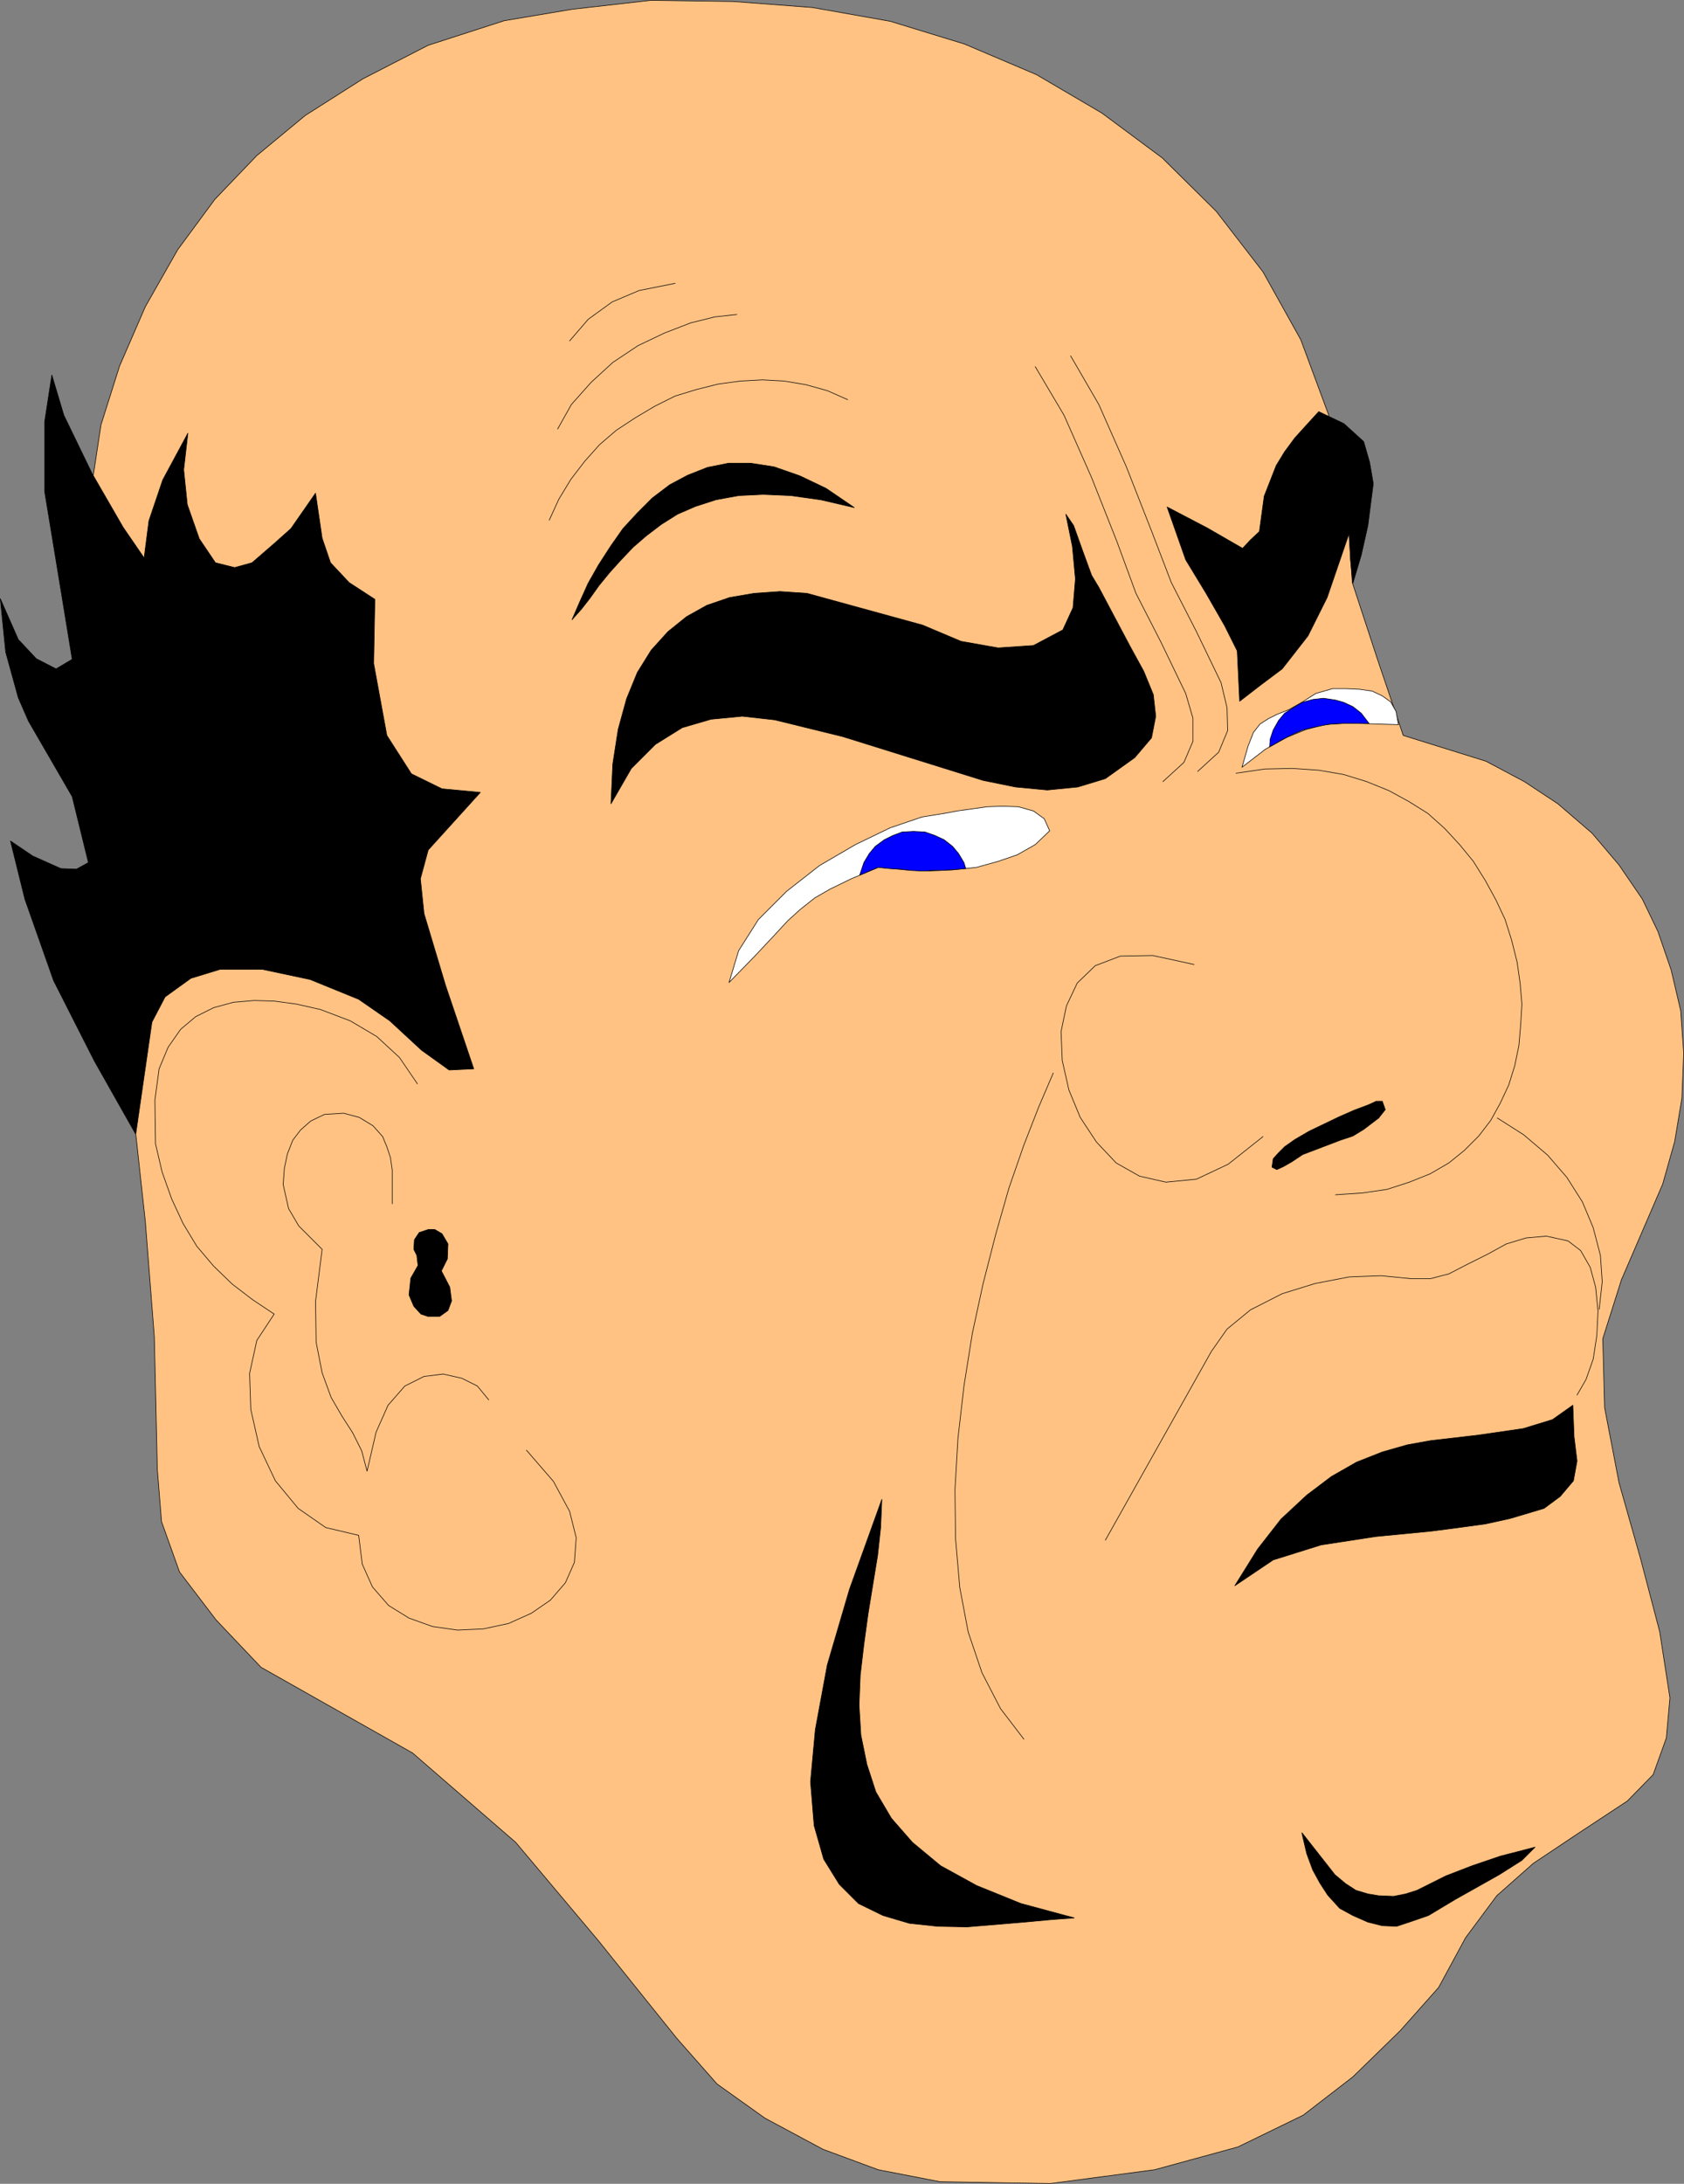 <?xml version="1.0" encoding="UTF-8" standalone="no"?>
<svg
   version="1.0"
   width="120.119mm"
   height="155.711mm"
   id="svg40"
   sodipodi:docname="Grouchy Man.wmf"
   xmlns:inkscape="http://www.inkscape.org/namespaces/inkscape"
   xmlns:sodipodi="http://sodipodi.sourceforge.net/DTD/sodipodi-0.dtd"
   xmlns="http://www.w3.org/2000/svg"
   xmlns:svg="http://www.w3.org/2000/svg">
  <rect width="100%" height="100%" fill="#808080" stroke="none"/>
  <sodipodi:namedview
     id="namedview40"
     pagecolor="#ffffff"
     bordercolor="#000000"
     borderopacity="0.25"
     inkscape:showpageshadow="2"
     inkscape:pageopacity="0.0"
     inkscape:pagecheckerboard="0"
     inkscape:deskcolor="#d1d1d1"
     inkscape:document-units="mm" />
  <defs
     id="defs1">
    <pattern
       id="WMFhbasepattern"
       patternUnits="userSpaceOnUse"
       width="6"
       height="6"
       x="0"
       y="0" />
  </defs>
  <path
     style="fill:#ffc283;fill-opacity:1;fill-rule:evenodd;stroke:none"
     d="M 30.616,250.87 24.962,215.159 21.892,180.093 22.377,146.321 27.224,114.487 32.232,98.651 39.179,82.654 47.904,67.303 57.921,53.729 69.23,41.933 82.317,31.106 97.827,21.249 115.437,12.2 135.956,5.575 l 18.257,-3.07 21.326,-2.424 22.134,0.323 21.326,1.616 21.003,3.717 20.034,6.14 19.388,8.241 17.61,10.342 16.318,12.119 14.541,14.382 12.602,16.321 10.179,18.26 7.432,20.037 4.847,21.815 1.616,23.592 6.786,20.684 6.947,20.522 22.296,6.948 10.34,5.494 9.048,5.979 9.209,7.918 7.27,8.564 6.301,9.211 4.201,8.726 3.554,10.342 2.585,10.988 0.808,11.473 -0.485,12.119 -1.939,11.635 -3.231,11.473 -11.148,25.855 -5.008,15.836 0.485,18.583 3.878,20.199 5.816,20.522 5.17,19.714 2.747,17.775 -0.969,10.827 -3.554,9.857 -6.947,7.11 -13.248,8.726 -12.117,8.08 -9.855,8.726 -8.401,11.311 -7.27,13.412 -10.34,11.635 -12.764,12.443 -13.41,10.342 -17.61,8.564 -22.457,6.14 -28.112,3.717 -29.728,-0.485 -16.641,-3.232 -14.864,-5.494 -15.672,-8.403 -12.925,-9.211 -10.825,-12.281 -21.165,-26.339 -22.296,-26.501 -27.789,-24.077 -40.876,-23.108 -12.117,-12.766 -9.855,-12.927 -4.847,-13.574 -1.131,-14.058 -0.808,-35.712 -2.423,-31.025 -3.716,-34.096 -4.847,-44.114 v 0 z"
     id="path1" />
  <path
     style="fill:none;stroke:#000000;stroke-width:0.162px;stroke-linecap:round;stroke-linejoin:round;stroke-miterlimit:4;stroke-dasharray:none;stroke-opacity:1"
     d="M 30.616,250.87 24.962,215.159 21.892,180.093 22.377,146.321 27.224,114.487 32.232,98.651 39.179,82.654 47.904,67.303 57.921,53.729 69.23,41.933 82.317,31.106 97.827,21.249 115.437,12.2 135.956,5.575 l 18.257,-3.07 21.326,-2.424 22.134,0.323 21.326,1.616 21.003,3.717 20.034,6.14 19.388,8.241 17.61,10.342 16.318,12.119 14.541,14.382 12.602,16.321 10.179,18.26 7.432,20.037 4.847,21.815 1.616,23.592 6.786,20.684 6.947,20.522 22.296,6.948 10.34,5.494 9.048,5.979 9.209,7.918 7.27,8.564 6.301,9.211 4.201,8.726 3.554,10.342 2.585,10.988 0.808,11.473 -0.485,12.119 -1.939,11.635 -3.231,11.473 -11.148,25.855 -5.008,15.836 0.485,18.583 3.878,20.199 5.816,20.522 5.17,19.714 2.747,17.775 -0.969,10.827 -3.554,9.857 -6.947,7.11 -13.248,8.726 -12.117,8.08 -9.855,8.726 -8.401,11.311 -7.27,13.412 -10.34,11.635 -12.764,12.443 -13.41,10.342 -17.61,8.564 -22.457,6.14 -28.112,3.717 -29.728,-0.485 -16.641,-3.232 -14.864,-5.494 -15.672,-8.403 -12.925,-9.211 -10.825,-12.281 -21.165,-26.339 -22.296,-26.501 -27.789,-24.077 -40.876,-23.108 -12.117,-12.766 -9.855,-12.927 -4.847,-13.574 -1.131,-14.058 -0.808,-35.712 -2.423,-31.025 -3.716,-34.096 -4.847,-44.114 v 0"
     id="path2" />
  <path
     style="fill:none;stroke:#000000;stroke-width:0.162px;stroke-linecap:round;stroke-linejoin:round;stroke-miterlimit:4;stroke-dasharray:none;stroke-opacity:1"
     d="m 333.226,208.372 7.755,-1.131 7.432,-0.162 7.109,0.485 6.624,1.131 6.301,1.939 5.978,2.424 5.332,2.909 5.17,3.232 4.524,4.04 4.039,4.363 3.716,4.525 3.231,5.171 2.908,5.333 2.423,5.171 1.777,5.656 1.454,5.817 0.808,5.656 0.485,5.656 -0.323,5.494 -0.485,5.656 -1.131,5.494 -1.616,5.171 -2.262,4.848 -2.585,4.686 -3.231,4.201 -3.878,3.878 -4.201,3.393 -5.008,2.909 -5.655,2.262 -5.978,1.939 -6.624,0.97 -7.27,0.485"
     id="path3" />
  <path
     style="fill:none;stroke:#000000;stroke-width:0.162px;stroke-linecap:round;stroke-linejoin:round;stroke-miterlimit:4;stroke-dasharray:none;stroke-opacity:1"
     d="m 321.916,259.919 -11.148,-2.424 -8.724,0.162 -6.786,2.585 -4.847,4.686 -2.908,6.14 -1.454,6.948 0.323,7.756 1.777,7.918 3.07,7.433 4.362,6.625 5.332,5.656 6.301,3.555 7.109,1.616 8.24,-0.808 8.563,-4.04 9.371,-7.433"
     id="path4" />
  <path
     style="fill:#000000;fill-opacity:1;fill-rule:evenodd;stroke:none"
     d="m 287.341,138.564 2.1,3.07 2.423,6.787 2.423,6.625 1.939,3.232 8.401,15.836 3.716,6.787 2.585,6.302 0.646,5.817 -1.131,5.817 -4.524,5.332 -7.917,5.656 -7.432,2.262 -8.24,0.808 -8.563,-0.808 -8.724,-1.778 -37.806,-11.796 -18.418,-4.525 -8.724,-0.97 -8.401,0.808 -7.755,2.262 -7.27,4.525 -6.463,6.464 -5.493,9.534 0.485,-10.665 1.454,-9.372 2.262,-8.241 2.908,-7.11 3.716,-5.979 4.524,-5.009 5.008,-4.04 5.493,-3.07 6.139,-2.101 6.624,-1.131 6.947,-0.485 7.27,0.485 31.182,8.564 10.34,4.363 10.017,1.778 9.532,-0.646 7.917,-4.201 2.747,-5.979 0.646,-7.756 -0.808,-8.726 -1.777,-8.726 z"
     id="path5" />
  <path
     style="fill:none;stroke:#000000;stroke-width:0.162px;stroke-linecap:round;stroke-linejoin:round;stroke-miterlimit:4;stroke-dasharray:none;stroke-opacity:1"
     d="m 287.341,138.564 2.1,3.07 2.423,6.787 2.423,6.625 1.939,3.232 8.401,15.836 3.716,6.787 2.585,6.302 0.646,5.817 -1.131,5.817 -4.524,5.332 -7.917,5.656 -7.432,2.262 -8.24,0.808 -8.563,-0.808 -8.724,-1.778 -37.806,-11.796 -18.418,-4.525 -8.724,-0.97 -8.401,0.808 -7.755,2.262 -7.27,4.525 -6.463,6.464 -5.493,9.534 0.485,-10.665 1.454,-9.372 2.262,-8.241 2.908,-7.11 3.716,-5.979 4.524,-5.009 5.008,-4.04 5.493,-3.07 6.139,-2.101 6.624,-1.131 6.947,-0.485 7.27,0.485 31.182,8.564 10.34,4.363 10.017,1.778 9.532,-0.646 7.917,-4.201 2.747,-5.979 0.646,-7.756 -0.808,-8.726 -1.777,-8.726 v 0"
     id="path6" />
  <path
     style="fill:#000000;fill-opacity:1;fill-rule:evenodd;stroke:none"
     d="m 314.646,136.625 5.008,14.22 5.493,9.049 5.008,8.726 3.393,6.787 0.646,13.574 5.655,-4.363 5.816,-4.363 6.947,-8.888 5.17,-10.342 5.978,-17.452 0.323,7.272 0.646,6.302 2.262,-7.595 1.777,-7.918 1.454,-11.311 -0.969,-5.656 -1.616,-5.656 -5.332,-4.848 -6.786,-3.232 -3.393,3.717 -3.07,3.393 -2.747,3.717 -2.262,3.717 -3.231,8.241 -1.293,9.534 -2.423,2.262 -2.1,2.262 -9.532,-5.494 z"
     id="path7" />
  <path
     style="fill:none;stroke:#000000;stroke-width:0.162px;stroke-linecap:round;stroke-linejoin:round;stroke-miterlimit:4;stroke-dasharray:none;stroke-opacity:1"
     d="m 314.646,136.625 5.008,14.22 5.493,9.049 5.008,8.726 3.393,6.787 0.646,13.574 5.655,-4.363 5.816,-4.363 6.947,-8.888 5.17,-10.342 5.978,-17.452 0.323,7.272 0.646,6.302 2.262,-7.595 1.777,-7.918 1.454,-11.311 -0.969,-5.656 -1.616,-5.656 -5.332,-4.848 -6.786,-3.232 -3.393,3.717 -3.07,3.393 -2.747,3.717 -2.262,3.717 -3.231,8.241 -1.293,9.534 -2.423,2.262 -2.1,2.262 -9.532,-5.494 -10.825,-5.656 v 0"
     id="path8" />
  <path
     style="fill:#ffffff;fill-opacity:1;fill-rule:evenodd;stroke:none"
     d="m 282.979,223.884 -1.454,-3.232 -2.908,-2.101 -4.039,-1.131 -4.201,-0.162 -4.362,0.162 -4.524,0.646 -3.554,0.485 -2.423,0.485 -6.947,1.131 -8.563,2.909 -9.371,4.525 -9.694,5.656 -8.886,6.948 -7.593,7.595 -5.332,8.403 -2.585,8.564 6.786,-6.948 5.008,-5.332 4.039,-4.363 3.393,-3.07 3.878,-3.07 4.201,-2.424 5.655,-2.747 7.27,-3.07 7.109,0.646 6.786,0.323 6.463,-0.323 6.139,-0.646 5.816,-1.616 5.17,-1.778 4.847,-2.747 3.878,-3.717 z"
     id="path9" />
  <path
     style="fill:none;stroke:#000000;stroke-width:0.162px;stroke-linecap:round;stroke-linejoin:round;stroke-miterlimit:4;stroke-dasharray:none;stroke-opacity:1"
     d="m 282.979,223.884 -1.454,-3.232 -2.908,-2.101 -4.039,-1.131 -4.201,-0.162 -4.362,0.162 -4.524,0.646 -3.554,0.485 -2.423,0.485 -6.947,1.131 -8.563,2.909 -9.371,4.525 -9.694,5.656 -8.886,6.948 -7.593,7.595 -5.332,8.403 -2.585,8.564 6.786,-6.948 5.008,-5.332 4.039,-4.363 3.393,-3.07 3.878,-3.07 4.201,-2.424 5.655,-2.747 7.27,-3.07 7.109,0.646 6.786,0.323 6.463,-0.323 6.139,-0.646 5.816,-1.616 5.17,-1.778 4.847,-2.747 3.878,-3.717 v 0"
     id="path10" />
  <path
     style="fill:#ffffff;fill-opacity:1;fill-rule:evenodd;stroke:none"
     d="m 334.841,206.756 1.616,-5.656 1.454,-3.717 1.777,-2.262 2.262,-1.454 2.262,-1.131 3.231,-1.293 3.716,-2.101 3.554,-2.262 4.524,-1.293 h 3.716 l 3.554,0.162 3.393,0.485 2.747,1.293 2.262,1.616 1.454,2.585 0.646,3.555 -5.493,-0.162 -4.847,-0.162 h -4.847 l -4.685,0.323 -5.008,1.293 -5.17,2.101 -5.816,3.232 -6.301,4.848 z"
     id="path11" />
  <path
     style="fill:none;stroke:#000000;stroke-width:0.162px;stroke-linecap:round;stroke-linejoin:round;stroke-miterlimit:4;stroke-dasharray:none;stroke-opacity:1"
     d="m 334.841,206.756 1.616,-5.656 1.454,-3.717 1.777,-2.262 2.262,-1.454 2.262,-1.131 3.231,-1.293 3.716,-2.101 3.554,-2.262 4.524,-1.293 h 3.716 l 3.554,0.162 3.393,0.485 2.747,1.293 2.262,1.616 1.454,2.585 0.646,3.555 -5.493,-0.162 -4.847,-0.162 h -4.847 l -4.685,0.323 -5.008,1.293 -5.17,2.101 -5.816,3.232 -6.301,4.848 v 0"
     id="path12" />
  <path
     style="fill:none;stroke:#000000;stroke-width:0.162px;stroke-linecap:round;stroke-linejoin:round;stroke-miterlimit:4;stroke-dasharray:none;stroke-opacity:1"
     d="m 112.529,292.076 -4.847,-7.11 -6.139,-5.656 -7.109,-4.201 -8.078,-3.07 -6.463,-1.454 -5.978,-0.808 -5.332,-0.162 -5.655,0.485 -5.332,1.454 -4.847,2.424 -4.039,3.393 -3.393,4.848 -2.423,5.817 -1.131,8.403 0.162,11.796 1.777,7.595 2.585,7.272 3.07,6.625 3.716,6.14 4.524,5.333 5.008,4.848 5.493,4.201 5.816,3.878 -4.685,7.11 -1.939,8.888 0.323,9.695 2.262,10.019 4.362,9.211 6.139,7.433 7.432,5.171 8.886,2.101 0.969,7.756 2.747,6.14 4.362,5.009 5.493,3.393 6.301,2.262 6.786,0.97 6.947,-0.323 6.786,-1.454 6.139,-2.747 5.17,-3.555 4.039,-4.686 2.423,-5.494 0.485,-6.625 -1.777,-7.11 -4.362,-8.08 -7.27,-8.403"
     id="path13" />
  <path
     style="fill:none;stroke:#000000;stroke-width:0.162px;stroke-linecap:round;stroke-linejoin:round;stroke-miterlimit:4;stroke-dasharray:none;stroke-opacity:1"
     d="m 105.744,324.394 v -5.009 -4.04 l -0.485,-3.393 -0.969,-2.909 -1.131,-2.747 -2.585,-2.909 -3.716,-2.262 -4.201,-1.131 -5.17,0.323 -3.716,1.778 -2.747,2.424 -2.1,2.747 -1.454,3.717 -0.808,3.878 -0.323,4.363 1.454,6.464 2.747,4.686 6.301,6.302 -1.777,14.058 0.162,10.988 1.616,8.241 2.423,6.625 2.908,5.009 2.908,4.525 2.423,4.848 1.454,5.494 2.423,-10.503 3.231,-7.272 4.524,-5.171 5.17,-2.585 5.17,-0.646 5.008,1.131 4.201,2.101 3.07,3.717"
     id="path14" />
  <path
     style="fill:#000000;fill-opacity:1;fill-rule:evenodd;stroke:none"
     d="m 113.014,332.151 2.423,-0.808 h 1.777 l 1.939,1.131 1.616,2.747 -0.162,4.04 -1.616,3.232 2.262,4.363 0.485,3.717 -0.969,2.585 -2.262,1.616 h -3.07 l -1.939,-0.646 -1.939,-2.101 -1.293,-3.07 0.485,-4.525 1.939,-3.393 -0.323,-2.747 -0.808,-1.616 0.162,-2.585 1.293,-1.939 z"
     id="path15" />
  <path
     style="fill:none;stroke:#000000;stroke-width:0.162px;stroke-linecap:round;stroke-linejoin:round;stroke-miterlimit:4;stroke-dasharray:none;stroke-opacity:1"
     d="m 113.014,332.151 2.423,-0.808 h 1.777 l 1.939,1.131 1.616,2.747 -0.162,4.04 -1.616,3.232 2.262,4.363 0.485,3.717 -0.969,2.585 -2.262,1.616 h -3.07 l -1.939,-0.646 -1.939,-2.101 -1.293,-3.07 0.485,-4.525 1.939,-3.393 -0.323,-2.747 -0.808,-1.616 0.162,-2.585 1.293,-1.939 v 0"
     id="path16" />
  <path
     style="fill:none;stroke:#000000;stroke-width:0.162px;stroke-linecap:round;stroke-linejoin:round;stroke-miterlimit:4;stroke-dasharray:none;stroke-opacity:1"
     d="m 403.667,301.287 7.109,4.525 6.463,5.494 5.17,5.979 4.201,6.625 2.908,6.948 1.939,7.433 0.485,7.11 -0.808,7.433"
     id="path17" />
  <path
     style="fill:none;stroke:#000000;stroke-width:0.162px;stroke-linecap:round;stroke-linejoin:round;stroke-miterlimit:4;stroke-dasharray:none;stroke-opacity:1"
     d="m 283.949,289.167 -3.878,9.049 -4.039,10.342 -4.039,11.635 -3.554,12.443 -3.393,13.25 -2.908,13.412 -2.262,14.22 -1.616,14.058 -0.808,13.897 0.162,13.25 1.131,13.089 2.262,11.958 3.716,10.988 5.008,9.695 6.301,8.241"
     id="path18" />
  <path
     style="fill:#000000;fill-opacity:1;fill-rule:evenodd;stroke:none"
     d="m 289.603,516.849 -14.379,-3.878 -11.956,-4.848 -9.694,-5.332 -7.594,-6.302 -5.655,-6.464 -4.201,-7.11 -2.423,-7.433 -1.616,-7.918 -0.485,-8.08 0.323,-8.08 0.969,-8.241 1.131,-8.241 1.293,-7.918 1.293,-7.918 0.808,-7.433 0.323,-7.595 -8.724,24.239 -5.978,20.36 -3.231,17.452 -1.293,14.058 0.969,11.796 2.585,9.049 4.201,6.787 5.17,5.171 6.624,3.232 7.109,2.101 7.594,0.808 7.917,0.162 15.51,-1.293 6.947,-0.646 z"
     id="path19" />
  <path
     style="fill:none;stroke:#000000;stroke-width:0.162px;stroke-linecap:round;stroke-linejoin:round;stroke-miterlimit:4;stroke-dasharray:none;stroke-opacity:1"
     d="m 289.603,516.849 -14.379,-3.878 -11.956,-4.848 -9.694,-5.332 -7.594,-6.302 -5.655,-6.464 -4.201,-7.11 -2.423,-7.433 -1.616,-7.918 -0.485,-8.08 0.323,-8.08 0.969,-8.241 1.131,-8.241 1.293,-7.918 1.293,-7.918 0.808,-7.433 0.323,-7.595 -8.724,24.239 -5.978,20.36 -3.231,17.452 -1.293,14.058 0.969,11.796 2.585,9.049 4.201,6.787 5.17,5.171 6.624,3.232 7.109,2.101 7.594,0.808 7.917,0.162 15.51,-1.293 6.947,-0.646 6.463,-0.485 v 0"
     id="path20" />
  <path
     style="fill:#000000;fill-opacity:1;fill-rule:evenodd;stroke:none"
     d="m 350.998,493.903 8.886,11.311 2.908,2.424 2.747,1.778 3.231,0.97 2.908,0.485 4.039,0.162 3.231,-0.646 3.07,-0.97 7.755,-3.878 7.109,-2.747 7.593,-2.585 9.371,-2.424 -3.554,3.555 -6.139,3.878 -11.794,6.625 -7.27,4.363 -5.17,1.778 -3.393,1.131 -3.878,-0.162 -3.878,-0.97 -4.039,-1.778 -3.554,-1.939 -3.231,-3.555 -2.1,-3.232 -1.939,-3.555 -1.616,-4.363 -1.293,-5.494 v 0 z"
     id="path21" />
  <path
     style="fill:none;stroke:#000000;stroke-width:0.162px;stroke-linecap:round;stroke-linejoin:round;stroke-miterlimit:4;stroke-dasharray:none;stroke-opacity:1"
     d="m 350.998,493.903 8.886,11.311 2.908,2.424 2.747,1.778 3.231,0.97 2.908,0.485 4.039,0.162 3.231,-0.646 3.07,-0.97 7.755,-3.878 7.109,-2.747 7.593,-2.585 9.371,-2.424 -3.554,3.555 -6.139,3.878 -11.794,6.625 -7.27,4.363 -5.17,1.778 -3.393,1.131 -3.878,-0.162 -3.878,-0.97 -4.039,-1.778 -3.554,-1.939 -3.231,-3.555 -2.1,-3.232 -1.939,-3.555 -1.616,-4.363 -1.293,-5.494 v 0"
     id="path22" />
  <path
     style="fill:#000000;fill-opacity:1;fill-rule:evenodd;stroke:none"
     d="m 424.024,378.689 -5.493,3.878 -7.917,2.424 -12.279,1.778 -12.602,1.454 -6.301,1.131 -6.786,1.939 -6.947,2.747 -6.786,3.878 -6.624,5.009 -6.947,6.464 -6.301,8.08 -6.139,9.857 10.34,-6.948 12.925,-4.04 14.702,-2.262 15.025,-1.454 7.432,-0.97 7.109,-0.97 6.624,-1.454 5.978,-1.778 3.231,-0.97 4.362,-3.232 3.554,-4.201 0.969,-5.333 -0.808,-6.625 z"
     id="path23" />
  <path
     style="fill:none;stroke:#000000;stroke-width:0.162px;stroke-linecap:round;stroke-linejoin:round;stroke-miterlimit:4;stroke-dasharray:none;stroke-opacity:1"
     d="m 424.024,378.689 -5.493,3.878 -7.917,2.424 -12.279,1.778 -12.602,1.454 -6.301,1.131 -6.786,1.939 -6.947,2.747 -6.786,3.878 -6.624,5.009 -6.947,6.464 -6.301,8.08 -6.139,9.857 10.34,-6.948 12.925,-4.04 14.702,-2.262 15.025,-1.454 7.432,-0.97 7.109,-0.97 6.624,-1.454 5.978,-1.778 3.231,-0.97 4.362,-3.232 3.554,-4.201 0.969,-5.333 -0.808,-6.625 -0.323,-8.403 v 0"
     id="path24" />
  <path
     style="fill:#000000;fill-opacity:1;fill-rule:evenodd;stroke:none"
     d="m 101.058,161.51 -0.323,17.29 3.554,19.391 6.624,10.342 8.24,4.04 10.34,0.97 -14.056,15.513 -2.1,7.756 0.969,9.372 5.816,19.391 7.593,22.461 -6.624,0.323 -7.432,-5.332 -8.563,-7.918 -8.401,-5.817 -13.087,-5.332 -12.925,-2.747 H 59.375 l -7.917,2.424 -6.947,5.009 -3.554,6.787 -4.362,30.218 -11.148,-19.714 -10.986,-21.653 -7.755,-21.976 -3.878,-15.674 5.978,4.04 7.594,3.393 4.201,0.162 3.231,-1.778 L 19.468,214.674 7.674,194.313 4.928,188.011 1.535,175.73 0.081,161.349 l 4.847,10.988 4.847,5.171 5.332,2.747 4.362,-2.585 -2.908,-17.775 -4.524,-27.47 v -18.745 l 1.939,-12.604 3.231,10.827 7.594,15.674 8.401,14.543 5.655,8.241 1.293,-10.019 3.716,-10.988 6.786,-12.604 -1.131,9.857 0.969,9.372 3.231,9.211 4.362,6.464 5.17,1.293 4.685,-1.293 5.978,-5.171 4.524,-4.04 6.624,-9.534 1.777,12.119 2.262,6.625 5.008,5.333 z"
     id="path25" />
  <path
     style="fill:none;stroke:#000000;stroke-width:0.162px;stroke-linecap:round;stroke-linejoin:round;stroke-miterlimit:4;stroke-dasharray:none;stroke-opacity:1"
     d="m 101.058,161.51 -0.323,17.29 3.554,19.391 6.624,10.342 8.24,4.04 10.34,0.97 -14.056,15.513 -2.1,7.756 0.969,9.372 5.816,19.391 7.593,22.461 -6.624,0.323 -7.432,-5.332 -8.563,-7.918 -8.401,-5.817 -13.087,-5.332 -12.925,-2.747 H 59.375 l -7.917,2.424 -6.947,5.009 -3.554,6.787 -4.362,30.218 -11.148,-19.714 -10.986,-21.653 -7.755,-21.976 -3.878,-15.674 5.978,4.04 7.594,3.393 4.201,0.162 3.231,-1.778 L 19.468,214.674 7.674,194.313 4.928,188.011 1.535,175.73 0.081,161.349 l 4.847,10.988 4.847,5.171 5.332,2.747 4.362,-2.585 -2.908,-17.775 -4.524,-27.47 v -18.745 l 1.939,-12.604 3.231,10.827 7.594,15.674 8.401,14.543 5.655,8.241 1.293,-10.019 3.716,-10.988 6.786,-12.604 -1.131,9.857 0.969,9.372 3.231,9.211 4.362,6.464 5.17,1.293 4.685,-1.293 5.978,-5.171 4.524,-4.04 6.624,-9.534 1.777,12.119 2.262,6.625 5.008,5.333 6.947,4.525 v 0"
     id="path26" />
  <path
     style="fill:#000000;fill-opacity:1;fill-rule:evenodd;stroke:none"
     d="m 343.243,312.275 1.454,-1.616 1.616,-1.616 2.747,-1.939 3.878,-2.262 4.039,-1.939 4.039,-1.939 4.039,-1.778 3.878,-1.454 2.1,-0.97 h 1.616 l 0.808,2.262 -1.777,2.262 -4.039,3.07 -2.908,1.778 -3.393,1.131 -3.393,1.293 -3.393,1.293 -3.393,1.293 -2.908,1.939 -2.262,1.293 -1.777,0.808 -1.293,-0.646 z"
     id="path27" />
  <path
     style="fill:none;stroke:#000000;stroke-width:0.162px;stroke-linecap:round;stroke-linejoin:round;stroke-miterlimit:4;stroke-dasharray:none;stroke-opacity:1"
     d="m 343.243,312.275 1.454,-1.616 1.616,-1.616 2.747,-1.939 3.878,-2.262 4.039,-1.939 4.039,-1.939 4.039,-1.778 3.878,-1.454 2.1,-0.97 h 1.616 l 0.808,2.262 -1.777,2.262 -4.039,3.07 -2.908,1.778 -3.393,1.131 -3.393,1.293 -3.393,1.293 -3.393,1.293 -2.908,1.939 -2.262,1.293 -1.777,0.808 -1.293,-0.646 0.323,-2.262 v 0"
     id="path28" />
  <path
     style="fill:#0000ff;fill-opacity:1;fill-rule:evenodd;stroke:none"
     d="m 250.666,234.549 h 3.07 l 3.07,-0.162 3.554,-0.323 -0.485,-1.616 -1.454,-2.424 -1.616,-1.939 -2.262,-1.778 -2.423,-1.131 -2.747,-0.97 -3.07,-0.162 -3.07,0.162 -2.585,0.97 -2.262,1.131 -2.423,1.778 -1.616,1.939 -1.454,2.424 -1.131,3.393 5.008,-2.101 3.07,0.323 2.747,0.162 2.747,0.323 2.747,0.162 h 2.585 v 0 z"
     id="path29" />
  <path
     style="fill:none;stroke:#000000;stroke-width:0.162px;stroke-linecap:round;stroke-linejoin:round;stroke-miterlimit:4;stroke-dasharray:none;stroke-opacity:1"
     d="m 250.666,234.549 h 3.07 l 3.07,-0.162 3.554,-0.323 -0.485,-1.616 -1.454,-2.424 -1.616,-1.939 -2.262,-1.778 -2.423,-1.131 -2.747,-0.97 -3.07,-0.162 -3.07,0.162 -2.585,0.97 -2.262,1.131 -2.423,1.778 -1.616,1.939 -1.454,2.424 -1.131,3.393 5.008,-2.101 3.07,0.323 2.747,0.162 2.747,0.323 2.747,0.162 h 2.585 v 0"
     id="path30" />
  <path
     style="fill:#0000ff;fill-opacity:1;fill-rule:evenodd;stroke:none"
     d="m 353.744,196.091 2.262,-0.485 2.585,-0.485 3.393,-0.162 h 3.231 3.878 l -2.1,-2.747 -2.262,-1.778 -2.423,-1.131 -2.262,-0.646 -3.231,-0.485 -2.908,0.323 -2.908,0.808 -2.423,1.454 -2.262,1.454 -1.616,1.939 -1.454,2.585 -0.808,2.424 -0.162,2.101 3.716,-2.101 2.908,-1.454 2.262,-0.97 2.585,-0.646 z"
     id="path31" />
  <path
     style="fill:none;stroke:#000000;stroke-width:0.162px;stroke-linecap:round;stroke-linejoin:round;stroke-miterlimit:4;stroke-dasharray:none;stroke-opacity:1"
     d="m 353.744,196.091 2.262,-0.485 2.585,-0.485 3.393,-0.162 h 3.231 3.878 l -2.1,-2.747 -2.262,-1.778 -2.423,-1.131 -2.262,-0.646 -3.231,-0.485 -2.908,0.323 -2.908,0.808 -2.423,1.454 -2.262,1.454 -1.616,1.939 -1.454,2.585 -0.808,2.424 -0.162,2.101 3.716,-2.101 2.908,-1.454 2.262,-0.97 2.585,-0.646 v 0"
     id="path32" />
  <path
     style="fill:none;stroke:#000000;stroke-width:0.162px;stroke-linecap:round;stroke-linejoin:round;stroke-miterlimit:4;stroke-dasharray:none;stroke-opacity:1"
     d="m 298.005,415.047 28.597,-50.901 4.201,-5.979 6.301,-5.171 8.563,-4.363 8.886,-2.747 9.209,-1.778 8.563,-0.323 8.24,0.808 h 5.008 l 5.008,-1.293 5.008,-2.585 5.493,-2.747 5.008,-2.747 5.332,-1.616 5.493,-0.485 5.816,1.293 3.393,2.585 2.585,4.525 1.454,5.333 0.646,6.464 -0.323,6.625 -0.969,6.302 -1.939,5.494 -2.423,4.201"
     id="path33" />
  <path
     style="fill:none;stroke:#000000;stroke-width:0.162px;stroke-linecap:round;stroke-linejoin:round;stroke-miterlimit:4;stroke-dasharray:none;stroke-opacity:1"
     d="m 313.515,210.634 5.655,-5.171 2.423,-5.656 v -6.302 l -1.939,-6.625 -6.624,-13.735 -6.786,-13.25 -5.17,-14.058 -6.786,-17.129 -7.432,-16.805 -7.755,-13.089"
     id="path34" />
  <path
     style="fill:none;stroke:#000000;stroke-width:0.162px;stroke-linecap:round;stroke-linejoin:round;stroke-miterlimit:4;stroke-dasharray:none;stroke-opacity:1"
     d="m 322.885,207.887 5.655,-5.171 2.423,-5.817 -0.162,-6.14 -1.616,-6.787 -6.624,-13.735 -6.786,-13.25 -5.332,-13.897 -6.786,-17.29 -7.432,-16.805 -7.593,-13.089"
     id="path35" />
  <path
     style="fill:#000000;fill-opacity:1;fill-rule:evenodd;stroke:none"
     d="m 154.213,167.004 2.1,-4.848 2.262,-5.009 2.747,-4.848 3.231,-5.009 3.393,-4.848 3.878,-4.201 4.039,-4.04 4.685,-3.555 4.847,-2.585 5.332,-2.101 5.655,-1.131 h 5.978 l 6.301,0.97 6.947,2.424 7.109,3.393 7.593,5.171 -9.048,-2.101 -8.078,-1.131 -7.432,-0.323 -6.624,0.323 -6.139,1.131 -5.493,1.778 -4.847,2.101 -4.362,2.747 -4.039,3.07 -3.554,3.07 -3.231,3.393 -3.07,3.393 -2.908,3.555 -2.423,3.393 -2.262,2.909 -2.585,2.909 z"
     id="path36" />
  <path
     style="fill:none;stroke:#000000;stroke-width:0.162px;stroke-linecap:round;stroke-linejoin:round;stroke-miterlimit:4;stroke-dasharray:none;stroke-opacity:1"
     d="m 154.213,167.004 2.1,-4.848 2.262,-5.009 2.747,-4.848 3.231,-5.009 3.393,-4.848 3.878,-4.201 4.039,-4.04 4.685,-3.555 4.847,-2.585 5.332,-2.101 5.655,-1.131 h 5.978 l 6.301,0.97 6.947,2.424 7.109,3.393 7.593,5.171 -9.048,-2.101 -8.078,-1.131 -7.432,-0.323 -6.624,0.323 -6.139,1.131 -5.493,1.778 -4.847,2.101 -4.362,2.747 -4.039,3.07 -3.554,3.07 -3.231,3.393 -3.07,3.393 -2.908,3.555 -2.423,3.393 -2.262,2.909 -2.585,2.909 v 0"
     id="path37" />
  <path
     style="fill:none;stroke:#000000;stroke-width:0.162px;stroke-linecap:round;stroke-linejoin:round;stroke-miterlimit:4;stroke-dasharray:none;stroke-opacity:1"
     d="m 148.073,140.18 2.585,-5.656 3.231,-5.333 3.716,-4.848 4.039,-4.525 4.524,-3.878 5.17,-3.393 5.17,-3.07 5.493,-2.747 5.816,-1.778 5.816,-1.454 5.978,-0.808 5.978,-0.323 5.816,0.323 5.816,0.97 5.816,1.616 5.493,2.424"
     id="path38" />
  <path
     style="fill:none;stroke:#000000;stroke-width:0.162px;stroke-linecap:round;stroke-linejoin:round;stroke-miterlimit:4;stroke-dasharray:none;stroke-opacity:1"
     d="m 150.335,115.618 3.716,-6.625 5.332,-5.979 5.816,-5.333 6.786,-4.525 7.109,-3.393 7.109,-2.747 6.463,-1.616 5.978,-0.646"
     id="path39" />
  <path
     style="fill:none;stroke:#000000;stroke-width:0.162px;stroke-linecap:round;stroke-linejoin:round;stroke-miterlimit:4;stroke-dasharray:none;stroke-opacity:1"
     d="m 153.566,91.865 5.008,-5.817 6.463,-4.686 7.27,-3.07 9.694,-1.939"
     id="path40" />
</svg>

